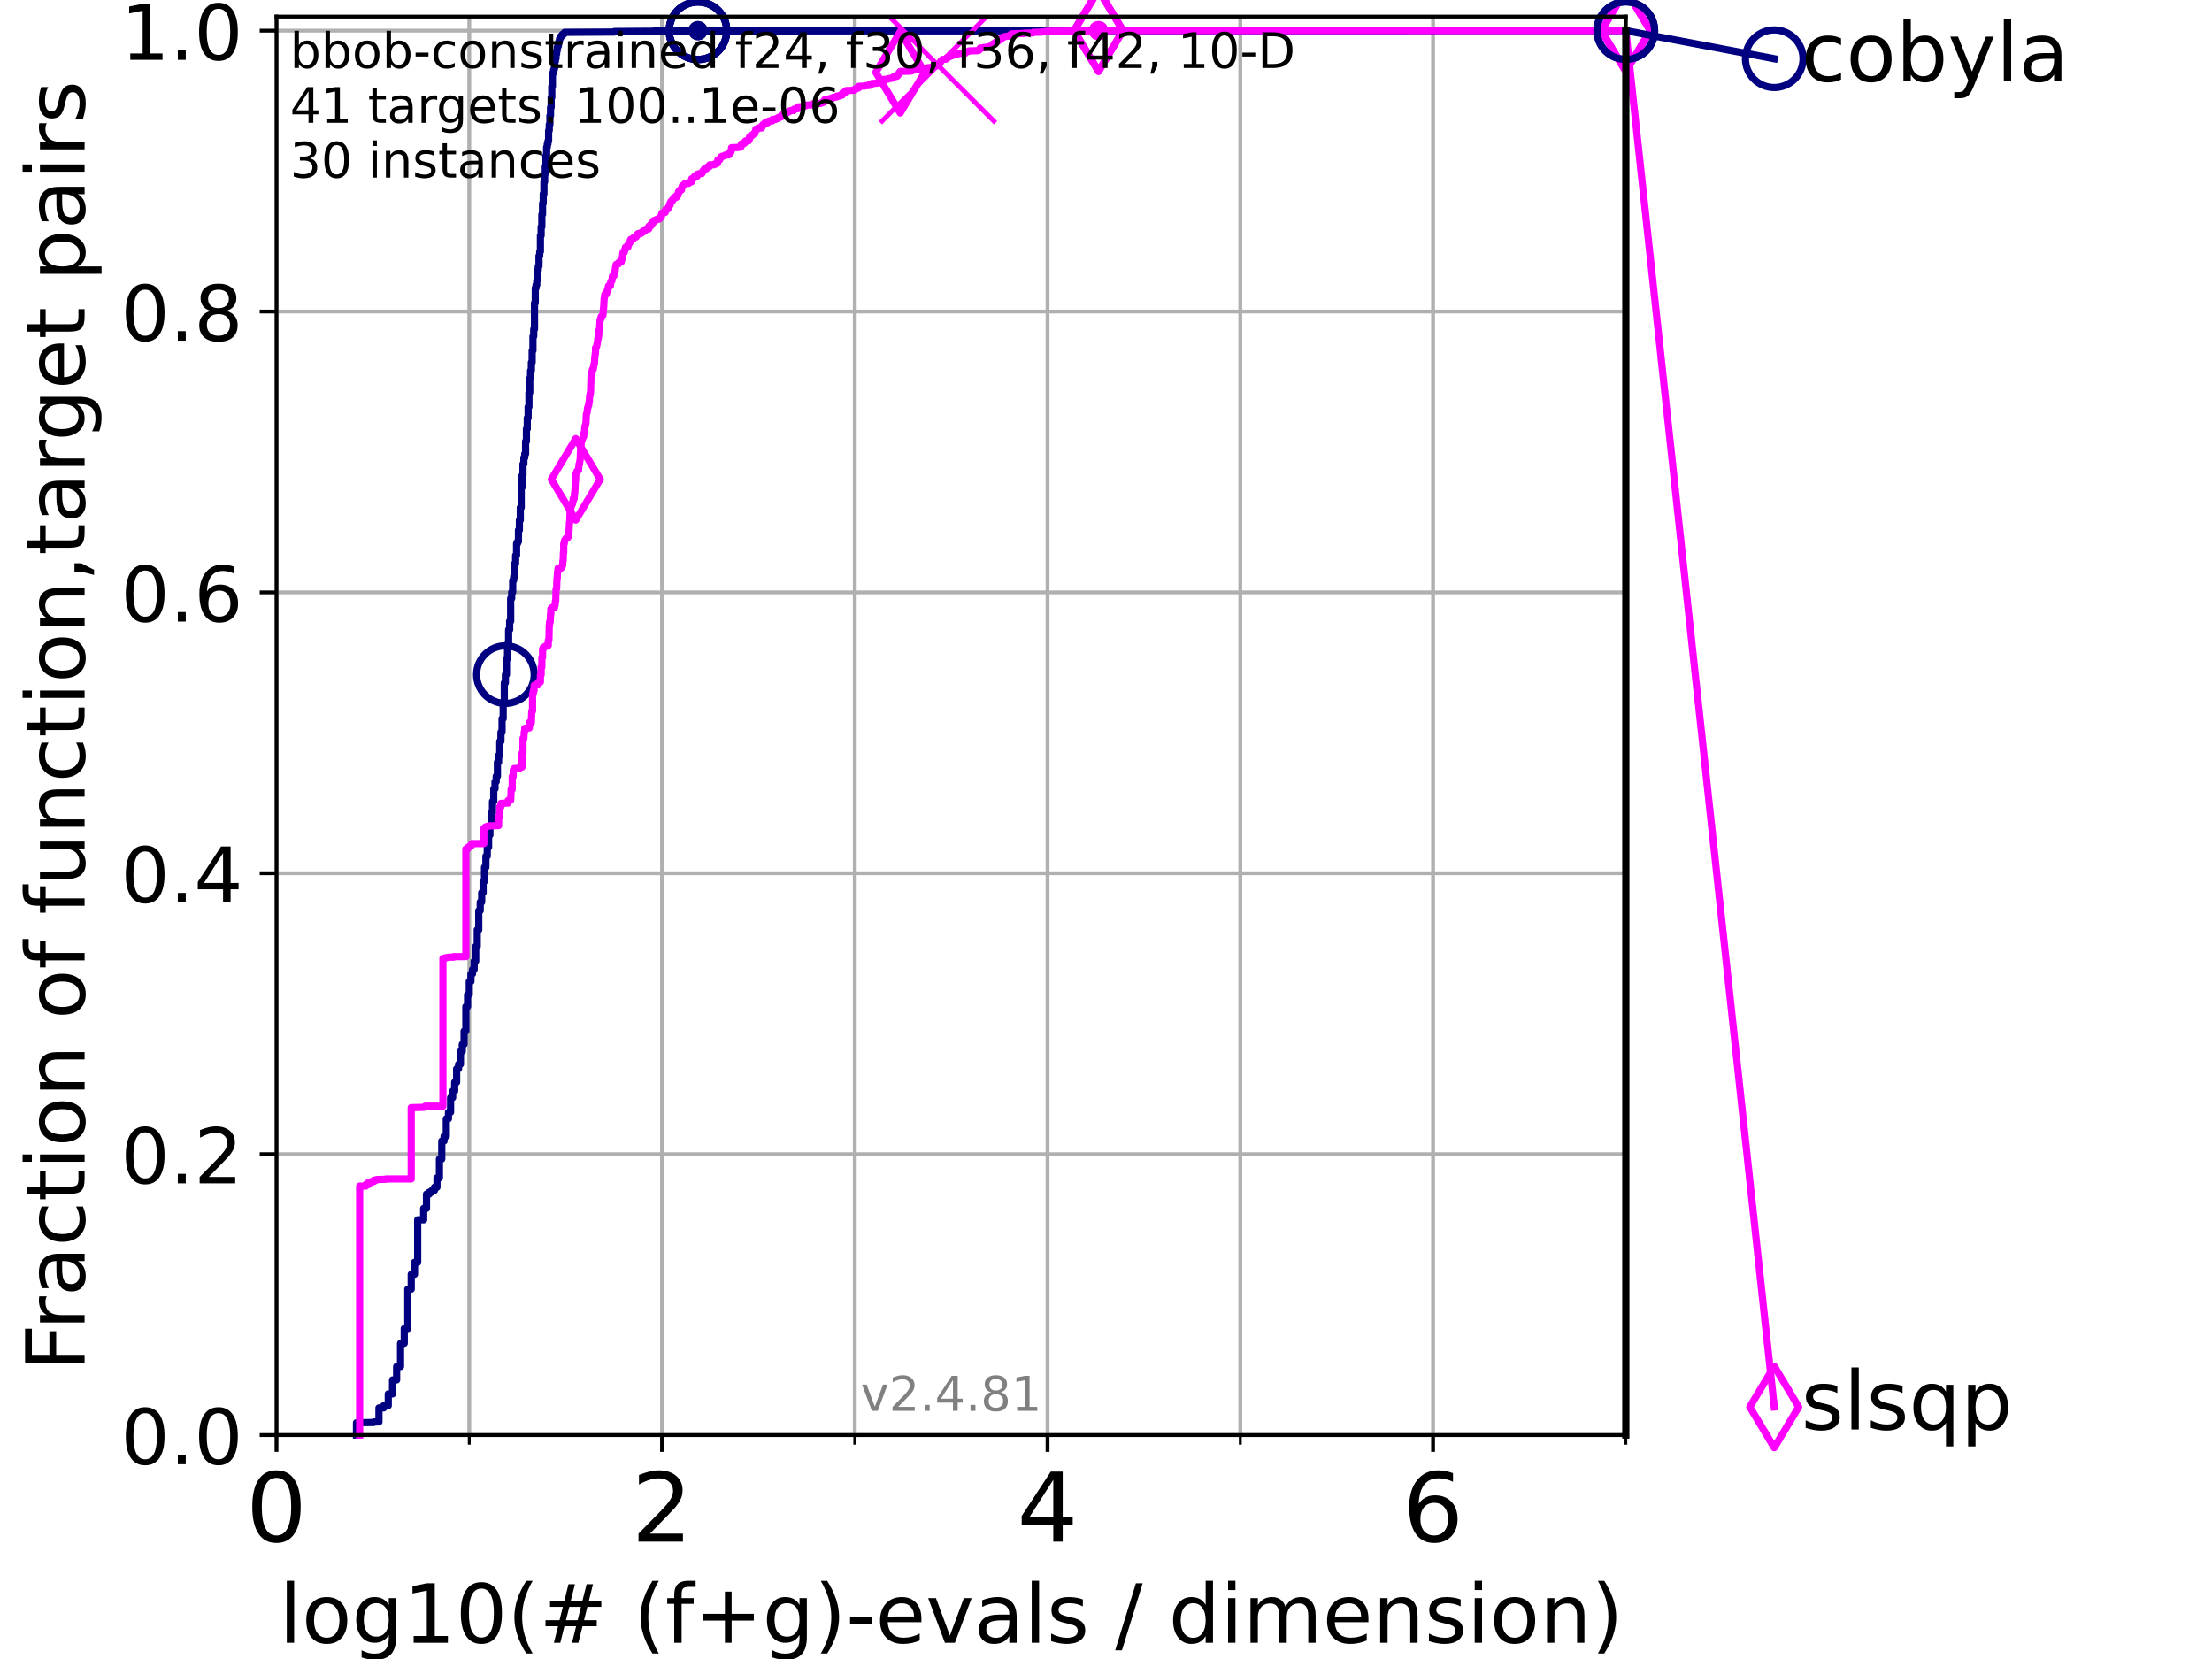 <?xml version="1.0" encoding="utf-8" standalone="no"?>
<!DOCTYPE svg PUBLIC "-//W3C//DTD SVG 1.1//EN"
  "http://www.w3.org/Graphics/SVG/1.1/DTD/svg11.dtd">
<!-- Created with matplotlib (https://matplotlib.org/) -->
<svg height="345.6pt" version="1.1" viewBox="0 0 460.8 345.6" width="460.8pt" xmlns="http://www.w3.org/2000/svg" xmlns:xlink="http://www.w3.org/1999/xlink">
 <defs>
  <style type="text/css">*{stroke-linecap:butt;stroke-linejoin:round;}</style>
 </defs>
 <g id="figure_1">
  <g id="patch_1">
   <path d="M 0 345.6 
L 460.8 345.6 
L 460.8 0 
L 0 0 
z
" style="fill:#ffffff;"/>
  </g>
  <g id="axes_1">
   <g id="patch_2">
    <path d="M 57.6 298.944 
L 338.688 298.944 
L 338.688 3.456 
L 57.6 3.456 
z
" style="fill:#ffffff;"/>
   </g>
   <g id="matplotlib.axis_1">
    <g id="xtick_1">
     <g id="line2d_1">
      <path clip-path="url(#p338d4050d7)" d="M 57.6 298.944 
L 57.6 3.456 
" style="fill:none;stroke:#b0b0b0;stroke-linecap:square;stroke-width:0.8;"/>
     </g>
     <g id="line2d_2">
      <defs>
       <path d="M 0 0 
L 0 3.5 
" id="me7b24c6b74" style="stroke:#000000;stroke-width:0.8;"/>
      </defs>
      <g>
       <use style="stroke:#000000;stroke-width:0.8;" x="57.6" xlink:href="#me7b24c6b74" y="298.944"/>
      </g>
     </g>
     <g id="text_1">
      <!-- 0 -->
      <g transform="translate(51.237 321.141)scale(0.2 -0.2)">
       <defs>
        <path d="M 31.781 66.406 
Q 24.172 66.406 20.328 58.906 
Q 16.5 51.422 16.5 36.375 
Q 16.5 21.391 20.328 13.891 
Q 24.172 6.391 31.781 6.391 
Q 39.453 6.391 43.281 13.891 
Q 47.125 21.391 47.125 36.375 
Q 47.125 51.422 43.281 58.906 
Q 39.453 66.406 31.781 66.406 
z
M 31.781 74.219 
Q 44.047 74.219 50.516 64.516 
Q 56.984 54.828 56.984 36.375 
Q 56.984 17.969 50.516 8.266 
Q 44.047 -1.422 31.781 -1.422 
Q 19.531 -1.422 13.062 8.266 
Q 6.594 17.969 6.594 36.375 
Q 6.594 54.828 13.062 64.516 
Q 19.531 74.219 31.781 74.219 
z
" id="DejaVuSans-48"/>
       </defs>
       <use xlink:href="#DejaVuSans-48"/>
      </g>
     </g>
    </g>
    <g id="xtick_2">
     <g id="line2d_3">
      <path clip-path="url(#p338d4050d7)" d="M 137.911 298.944 
L 137.911 3.456 
" style="fill:none;stroke:#b0b0b0;stroke-linecap:square;stroke-width:0.8;"/>
     </g>
     <g id="line2d_4">
      <g>
       <use style="stroke:#000000;stroke-width:0.8;" x="137.911" xlink:href="#me7b24c6b74" y="298.944"/>
      </g>
     </g>
     <g id="text_2">
      <!-- 2 -->
      <g transform="translate(131.548 321.141)scale(0.2 -0.2)">
       <defs>
        <path d="M 19.188 8.297 
L 53.609 8.297 
L 53.609 0 
L 7.328 0 
L 7.328 8.297 
Q 12.938 14.109 22.625 23.891 
Q 32.328 33.688 34.812 36.531 
Q 39.547 41.844 41.422 45.531 
Q 43.312 49.219 43.312 52.781 
Q 43.312 58.594 39.234 62.25 
Q 35.156 65.922 28.609 65.922 
Q 23.969 65.922 18.812 64.312 
Q 13.672 62.703 7.812 59.422 
L 7.812 69.391 
Q 13.766 71.781 18.938 73 
Q 24.125 74.219 28.422 74.219 
Q 39.75 74.219 46.484 68.547 
Q 53.219 62.891 53.219 53.422 
Q 53.219 48.922 51.531 44.891 
Q 49.859 40.875 45.406 35.406 
Q 44.188 33.984 37.641 27.219 
Q 31.109 20.453 19.188 8.297 
z
" id="DejaVuSans-50"/>
       </defs>
       <use xlink:href="#DejaVuSans-50"/>
      </g>
     </g>
    </g>
    <g id="xtick_3">
     <g id="line2d_5">
      <path clip-path="url(#p338d4050d7)" d="M 218.222 298.944 
L 218.222 3.456 
" style="fill:none;stroke:#b0b0b0;stroke-linecap:square;stroke-width:0.8;"/>
     </g>
     <g id="line2d_6">
      <g>
       <use style="stroke:#000000;stroke-width:0.8;" x="218.222" xlink:href="#me7b24c6b74" y="298.944"/>
      </g>
     </g>
     <g id="text_3">
      <!-- 4 -->
      <g transform="translate(211.859 321.141)scale(0.2 -0.2)">
       <defs>
        <path d="M 37.797 64.312 
L 12.891 25.391 
L 37.797 25.391 
z
M 35.203 72.906 
L 47.609 72.906 
L 47.609 25.391 
L 58.016 25.391 
L 58.016 17.188 
L 47.609 17.188 
L 47.609 0 
L 37.797 0 
L 37.797 17.188 
L 4.891 17.188 
L 4.891 26.703 
z
" id="DejaVuSans-52"/>
       </defs>
       <use xlink:href="#DejaVuSans-52"/>
      </g>
     </g>
    </g>
    <g id="xtick_4">
     <g id="line2d_7">
      <path clip-path="url(#p338d4050d7)" d="M 298.533 298.944 
L 298.533 3.456 
" style="fill:none;stroke:#b0b0b0;stroke-linecap:square;stroke-width:0.8;"/>
     </g>
     <g id="line2d_8">
      <g>
       <use style="stroke:#000000;stroke-width:0.8;" x="298.533" xlink:href="#me7b24c6b74" y="298.944"/>
      </g>
     </g>
     <g id="text_4">
      <!-- 6 -->
      <g transform="translate(292.17 321.141)scale(0.2 -0.2)">
       <defs>
        <path d="M 33.016 40.375 
Q 26.375 40.375 22.484 35.828 
Q 18.609 31.297 18.609 23.391 
Q 18.609 15.531 22.484 10.953 
Q 26.375 6.391 33.016 6.391 
Q 39.656 6.391 43.531 10.953 
Q 47.406 15.531 47.406 23.391 
Q 47.406 31.297 43.531 35.828 
Q 39.656 40.375 33.016 40.375 
z
M 52.594 71.297 
L 52.594 62.312 
Q 48.875 64.062 45.094 64.984 
Q 41.312 65.922 37.594 65.922 
Q 27.828 65.922 22.672 59.328 
Q 17.531 52.734 16.797 39.406 
Q 19.672 43.656 24.016 45.922 
Q 28.375 48.188 33.594 48.188 
Q 44.578 48.188 50.953 41.516 
Q 57.328 34.859 57.328 23.391 
Q 57.328 12.156 50.688 5.359 
Q 44.047 -1.422 33.016 -1.422 
Q 20.359 -1.422 13.672 8.266 
Q 6.984 17.969 6.984 36.375 
Q 6.984 53.656 15.188 63.938 
Q 23.391 74.219 37.203 74.219 
Q 40.922 74.219 44.703 73.484 
Q 48.484 72.75 52.594 71.297 
z
" id="DejaVuSans-54"/>
       </defs>
       <use xlink:href="#DejaVuSans-54"/>
      </g>
     </g>
    </g>
    <g id="xtick_5">
     <g id="line2d_9">
      <path clip-path="url(#p338d4050d7)" d="M 97.755 298.944 
L 97.755 3.456 
" style="fill:none;stroke:#b0b0b0;stroke-linecap:square;stroke-width:0.8;"/>
     </g>
     <g id="line2d_10">
      <defs>
       <path d="M 0 0 
L 0 2 
" id="mc5fa3ea231" style="stroke:#000000;stroke-width:0.6;"/>
      </defs>
      <g>
       <use style="stroke:#000000;stroke-width:0.6;" x="97.755" xlink:href="#mc5fa3ea231" y="298.944"/>
      </g>
     </g>
    </g>
    <g id="xtick_6">
     <g id="line2d_11">
      <path clip-path="url(#p338d4050d7)" d="M 178.066 298.944 
L 178.066 3.456 
" style="fill:none;stroke:#b0b0b0;stroke-linecap:square;stroke-width:0.8;"/>
     </g>
     <g id="line2d_12">
      <g>
       <use style="stroke:#000000;stroke-width:0.6;" x="178.066" xlink:href="#mc5fa3ea231" y="298.944"/>
      </g>
     </g>
    </g>
    <g id="xtick_7">
     <g id="line2d_13">
      <path clip-path="url(#p338d4050d7)" d="M 258.377 298.944 
L 258.377 3.456 
" style="fill:none;stroke:#b0b0b0;stroke-linecap:square;stroke-width:0.8;"/>
     </g>
     <g id="line2d_14">
      <g>
       <use style="stroke:#000000;stroke-width:0.6;" x="258.377" xlink:href="#mc5fa3ea231" y="298.944"/>
      </g>
     </g>
    </g>
    <g id="xtick_8">
     <g id="line2d_15">
      <path clip-path="url(#p338d4050d7)" d="M 338.688 298.944 
L 338.688 3.456 
" style="fill:none;stroke:#b0b0b0;stroke-linecap:square;stroke-width:0.8;"/>
     </g>
     <g id="line2d_16">
      <g>
       <use style="stroke:#000000;stroke-width:0.6;" x="338.688" xlink:href="#mc5fa3ea231" y="298.944"/>
      </g>
     </g>
    </g>
    <g id="text_5">
     <!-- log10(# (f+g)-evals / dimension) -->
     <g transform="translate(58.145 342.218)scale(0.17 -0.17)">
      <defs>
       <path d="M 9.422 75.984 
L 18.406 75.984 
L 18.406 0 
L 9.422 0 
z
" id="DejaVuSans-108"/>
       <path d="M 30.609 48.391 
Q 23.391 48.391 19.188 42.75 
Q 14.984 37.109 14.984 27.297 
Q 14.984 17.484 19.156 11.844 
Q 23.344 6.203 30.609 6.203 
Q 37.797 6.203 41.984 11.859 
Q 46.188 17.531 46.188 27.297 
Q 46.188 37.016 41.984 42.703 
Q 37.797 48.391 30.609 48.391 
z
M 30.609 56 
Q 42.328 56 49.016 48.375 
Q 55.719 40.766 55.719 27.297 
Q 55.719 13.875 49.016 6.219 
Q 42.328 -1.422 30.609 -1.422 
Q 18.844 -1.422 12.172 6.219 
Q 5.516 13.875 5.516 27.297 
Q 5.516 40.766 12.172 48.375 
Q 18.844 56 30.609 56 
z
" id="DejaVuSans-111"/>
       <path d="M 45.406 27.984 
Q 45.406 37.75 41.375 43.109 
Q 37.359 48.484 30.078 48.484 
Q 22.859 48.484 18.828 43.109 
Q 14.797 37.75 14.797 27.984 
Q 14.797 18.266 18.828 12.891 
Q 22.859 7.516 30.078 7.516 
Q 37.359 7.516 41.375 12.891 
Q 45.406 18.266 45.406 27.984 
z
M 54.391 6.781 
Q 54.391 -7.172 48.188 -13.984 
Q 42 -20.797 29.203 -20.797 
Q 24.469 -20.797 20.266 -20.094 
Q 16.062 -19.391 12.109 -17.922 
L 12.109 -9.188 
Q 16.062 -11.328 19.922 -12.344 
Q 23.781 -13.375 27.781 -13.375 
Q 36.625 -13.375 41.016 -8.766 
Q 45.406 -4.156 45.406 5.172 
L 45.406 9.625 
Q 42.625 4.781 38.281 2.391 
Q 33.938 0 27.875 0 
Q 17.828 0 11.672 7.656 
Q 5.516 15.328 5.516 27.984 
Q 5.516 40.672 11.672 48.328 
Q 17.828 56 27.875 56 
Q 33.938 56 38.281 53.609 
Q 42.625 51.219 45.406 46.391 
L 45.406 54.688 
L 54.391 54.688 
z
" id="DejaVuSans-103"/>
       <path d="M 12.406 8.297 
L 28.516 8.297 
L 28.516 63.922 
L 10.984 60.406 
L 10.984 69.391 
L 28.422 72.906 
L 38.281 72.906 
L 38.281 8.297 
L 54.391 8.297 
L 54.391 0 
L 12.406 0 
z
" id="DejaVuSans-49"/>
       <path d="M 31 75.875 
Q 24.469 64.656 21.281 53.656 
Q 18.109 42.672 18.109 31.391 
Q 18.109 20.125 21.312 9.062 
Q 24.516 -2 31 -13.188 
L 23.188 -13.188 
Q 15.875 -1.703 12.234 9.375 
Q 8.594 20.453 8.594 31.391 
Q 8.594 42.281 12.203 53.312 
Q 15.828 64.359 23.188 75.875 
z
" id="DejaVuSans-40"/>
       <path d="M 51.125 44 
L 36.922 44 
L 32.812 27.688 
L 47.125 27.688 
z
M 43.797 71.781 
L 38.719 51.516 
L 52.984 51.516 
L 58.109 71.781 
L 65.922 71.781 
L 60.891 51.516 
L 76.125 51.516 
L 76.125 44 
L 58.984 44 
L 54.984 27.688 
L 70.516 27.688 
L 70.516 20.219 
L 53.078 20.219 
L 48 0 
L 40.188 0 
L 45.219 20.219 
L 30.906 20.219 
L 25.875 0 
L 18.016 0 
L 23.094 20.219 
L 7.719 20.219 
L 7.719 27.688 
L 24.906 27.688 
L 29 44 
L 13.281 44 
L 13.281 51.516 
L 30.906 51.516 
L 35.891 71.781 
z
" id="DejaVuSans-35"/>
       <path id="DejaVuSans-32"/>
       <path d="M 37.109 75.984 
L 37.109 68.5 
L 28.516 68.5 
Q 23.688 68.5 21.797 66.547 
Q 19.922 64.594 19.922 59.516 
L 19.922 54.688 
L 34.719 54.688 
L 34.719 47.703 
L 19.922 47.703 
L 19.922 0 
L 10.891 0 
L 10.891 47.703 
L 2.297 47.703 
L 2.297 54.688 
L 10.891 54.688 
L 10.891 58.5 
Q 10.891 67.625 15.141 71.797 
Q 19.391 75.984 28.609 75.984 
z
" id="DejaVuSans-102"/>
       <path d="M 46 62.703 
L 46 35.5 
L 73.188 35.5 
L 73.188 27.203 
L 46 27.203 
L 46 0 
L 37.797 0 
L 37.797 27.203 
L 10.594 27.203 
L 10.594 35.5 
L 37.797 35.5 
L 37.797 62.703 
z
" id="DejaVuSans-43"/>
       <path d="M 8.016 75.875 
L 15.828 75.875 
Q 23.141 64.359 26.781 53.312 
Q 30.422 42.281 30.422 31.391 
Q 30.422 20.453 26.781 9.375 
Q 23.141 -1.703 15.828 -13.188 
L 8.016 -13.188 
Q 14.5 -2 17.703 9.062 
Q 20.906 20.125 20.906 31.391 
Q 20.906 42.672 17.703 53.656 
Q 14.5 64.656 8.016 75.875 
z
" id="DejaVuSans-41"/>
       <path d="M 4.891 31.391 
L 31.203 31.391 
L 31.203 23.391 
L 4.891 23.391 
z
" id="DejaVuSans-45"/>
       <path d="M 56.203 29.594 
L 56.203 25.203 
L 14.891 25.203 
Q 15.484 15.922 20.484 11.062 
Q 25.484 6.203 34.422 6.203 
Q 39.594 6.203 44.453 7.469 
Q 49.312 8.734 54.109 11.281 
L 54.109 2.781 
Q 49.266 0.734 44.188 -0.344 
Q 39.109 -1.422 33.891 -1.422 
Q 20.797 -1.422 13.156 6.188 
Q 5.516 13.812 5.516 26.812 
Q 5.516 40.234 12.766 48.109 
Q 20.016 56 32.328 56 
Q 43.359 56 49.781 48.891 
Q 56.203 41.797 56.203 29.594 
z
M 47.219 32.234 
Q 47.125 39.594 43.094 43.984 
Q 39.062 48.391 32.422 48.391 
Q 24.906 48.391 20.391 44.141 
Q 15.875 39.891 15.188 32.172 
z
" id="DejaVuSans-101"/>
       <path d="M 2.984 54.688 
L 12.5 54.688 
L 29.594 8.797 
L 46.688 54.688 
L 56.203 54.688 
L 35.688 0 
L 23.484 0 
z
" id="DejaVuSans-118"/>
       <path d="M 34.281 27.484 
Q 23.391 27.484 19.188 25 
Q 14.984 22.516 14.984 16.5 
Q 14.984 11.719 18.141 8.906 
Q 21.297 6.109 26.703 6.109 
Q 34.188 6.109 38.703 11.406 
Q 43.219 16.703 43.219 25.484 
L 43.219 27.484 
z
M 52.203 31.203 
L 52.203 0 
L 43.219 0 
L 43.219 8.297 
Q 40.141 3.328 35.547 0.953 
Q 30.953 -1.422 24.312 -1.422 
Q 15.922 -1.422 10.953 3.297 
Q 6 8.016 6 15.922 
Q 6 25.141 12.172 29.828 
Q 18.359 34.516 30.609 34.516 
L 43.219 34.516 
L 43.219 35.406 
Q 43.219 41.609 39.141 45 
Q 35.062 48.391 27.688 48.391 
Q 23 48.391 18.547 47.266 
Q 14.109 46.141 10.016 43.891 
L 10.016 52.203 
Q 14.938 54.109 19.578 55.047 
Q 24.219 56 28.609 56 
Q 40.484 56 46.344 49.844 
Q 52.203 43.703 52.203 31.203 
z
" id="DejaVuSans-97"/>
       <path d="M 44.281 53.078 
L 44.281 44.578 
Q 40.484 46.531 36.375 47.5 
Q 32.281 48.484 27.875 48.484 
Q 21.188 48.484 17.844 46.438 
Q 14.5 44.391 14.5 40.281 
Q 14.5 37.156 16.891 35.375 
Q 19.281 33.594 26.516 31.984 
L 29.594 31.297 
Q 39.156 29.25 43.188 25.516 
Q 47.219 21.781 47.219 15.094 
Q 47.219 7.469 41.188 3.016 
Q 35.156 -1.422 24.609 -1.422 
Q 20.219 -1.422 15.453 -0.562 
Q 10.688 0.297 5.422 2 
L 5.422 11.281 
Q 10.406 8.688 15.234 7.391 
Q 20.062 6.109 24.812 6.109 
Q 31.156 6.109 34.562 8.281 
Q 37.984 10.453 37.984 14.406 
Q 37.984 18.062 35.516 20.016 
Q 33.062 21.969 24.703 23.781 
L 21.578 24.516 
Q 13.234 26.266 9.516 29.906 
Q 5.812 33.547 5.812 39.891 
Q 5.812 47.609 11.281 51.797 
Q 16.75 56 26.812 56 
Q 31.781 56 36.172 55.266 
Q 40.578 54.547 44.281 53.078 
z
" id="DejaVuSans-115"/>
       <path d="M 25.391 72.906 
L 33.688 72.906 
L 8.297 -9.281 
L 0 -9.281 
z
" id="DejaVuSans-47"/>
       <path d="M 45.406 46.391 
L 45.406 75.984 
L 54.391 75.984 
L 54.391 0 
L 45.406 0 
L 45.406 8.203 
Q 42.578 3.328 38.25 0.953 
Q 33.938 -1.422 27.875 -1.422 
Q 17.969 -1.422 11.734 6.484 
Q 5.516 14.406 5.516 27.297 
Q 5.516 40.188 11.734 48.094 
Q 17.969 56 27.875 56 
Q 33.938 56 38.25 53.625 
Q 42.578 51.266 45.406 46.391 
z
M 14.797 27.297 
Q 14.797 17.391 18.875 11.75 
Q 22.953 6.109 30.078 6.109 
Q 37.203 6.109 41.297 11.75 
Q 45.406 17.391 45.406 27.297 
Q 45.406 37.203 41.297 42.844 
Q 37.203 48.484 30.078 48.484 
Q 22.953 48.484 18.875 42.844 
Q 14.797 37.203 14.797 27.297 
z
" id="DejaVuSans-100"/>
       <path d="M 9.422 54.688 
L 18.406 54.688 
L 18.406 0 
L 9.422 0 
z
M 9.422 75.984 
L 18.406 75.984 
L 18.406 64.594 
L 9.422 64.594 
z
" id="DejaVuSans-105"/>
       <path d="M 52 44.188 
Q 55.375 50.25 60.062 53.125 
Q 64.75 56 71.094 56 
Q 79.641 56 84.281 50.016 
Q 88.922 44.047 88.922 33.016 
L 88.922 0 
L 79.891 0 
L 79.891 32.719 
Q 79.891 40.578 77.094 44.375 
Q 74.312 48.188 68.609 48.188 
Q 61.625 48.188 57.562 43.547 
Q 53.516 38.922 53.516 30.906 
L 53.516 0 
L 44.484 0 
L 44.484 32.719 
Q 44.484 40.625 41.703 44.406 
Q 38.922 48.188 33.109 48.188 
Q 26.219 48.188 22.156 43.531 
Q 18.109 38.875 18.109 30.906 
L 18.109 0 
L 9.078 0 
L 9.078 54.688 
L 18.109 54.688 
L 18.109 46.188 
Q 21.188 51.219 25.484 53.609 
Q 29.781 56 35.688 56 
Q 41.656 56 45.828 52.969 
Q 50 49.953 52 44.188 
z
" id="DejaVuSans-109"/>
       <path d="M 54.891 33.016 
L 54.891 0 
L 45.906 0 
L 45.906 32.719 
Q 45.906 40.484 42.875 44.328 
Q 39.844 48.188 33.797 48.188 
Q 26.516 48.188 22.312 43.547 
Q 18.109 38.922 18.109 30.906 
L 18.109 0 
L 9.078 0 
L 9.078 54.688 
L 18.109 54.688 
L 18.109 46.188 
Q 21.344 51.125 25.703 53.562 
Q 30.078 56 35.797 56 
Q 45.219 56 50.047 50.172 
Q 54.891 44.344 54.891 33.016 
z
" id="DejaVuSans-110"/>
      </defs>
      <use xlink:href="#DejaVuSans-108"/>
      <use x="27.783" xlink:href="#DejaVuSans-111"/>
      <use x="88.965" xlink:href="#DejaVuSans-103"/>
      <use x="152.441" xlink:href="#DejaVuSans-49"/>
      <use x="216.064" xlink:href="#DejaVuSans-48"/>
      <use x="279.688" xlink:href="#DejaVuSans-40"/>
      <use x="318.701" xlink:href="#DejaVuSans-35"/>
      <use x="402.49" xlink:href="#DejaVuSans-32"/>
      <use x="434.277" xlink:href="#DejaVuSans-40"/>
      <use x="473.291" xlink:href="#DejaVuSans-102"/>
      <use x="508.496" xlink:href="#DejaVuSans-43"/>
      <use x="592.285" xlink:href="#DejaVuSans-103"/>
      <use x="655.762" xlink:href="#DejaVuSans-41"/>
      <use x="694.775" xlink:href="#DejaVuSans-45"/>
      <use x="730.859" xlink:href="#DejaVuSans-101"/>
      <use x="792.383" xlink:href="#DejaVuSans-118"/>
      <use x="851.562" xlink:href="#DejaVuSans-97"/>
      <use x="912.842" xlink:href="#DejaVuSans-108"/>
      <use x="940.625" xlink:href="#DejaVuSans-115"/>
      <use x="992.725" xlink:href="#DejaVuSans-32"/>
      <use x="1024.512" xlink:href="#DejaVuSans-47"/>
      <use x="1058.203" xlink:href="#DejaVuSans-32"/>
      <use x="1089.99" xlink:href="#DejaVuSans-100"/>
      <use x="1153.467" xlink:href="#DejaVuSans-105"/>
      <use x="1181.25" xlink:href="#DejaVuSans-109"/>
      <use x="1278.662" xlink:href="#DejaVuSans-101"/>
      <use x="1340.186" xlink:href="#DejaVuSans-110"/>
      <use x="1403.564" xlink:href="#DejaVuSans-115"/>
      <use x="1455.664" xlink:href="#DejaVuSans-105"/>
      <use x="1483.447" xlink:href="#DejaVuSans-111"/>
      <use x="1544.629" xlink:href="#DejaVuSans-110"/>
      <use x="1608.008" xlink:href="#DejaVuSans-41"/>
     </g>
    </g>
   </g>
   <g id="matplotlib.axis_2">
    <g id="ytick_1">
     <g id="line2d_17">
      <path clip-path="url(#p338d4050d7)" d="M 57.6 298.944 
L 338.688 298.944 
" style="fill:none;stroke:#b0b0b0;stroke-linecap:square;stroke-width:0.8;"/>
     </g>
     <g id="line2d_18">
      <defs>
       <path d="M 0 0 
L -3.5 0 
" id="m7167a021d8" style="stroke:#000000;stroke-width:0.8;"/>
      </defs>
      <g>
       <use style="stroke:#000000;stroke-width:0.8;" x="57.6" xlink:href="#m7167a021d8" y="298.944"/>
      </g>
     </g>
     <g id="text_6">
      <!-- 0.0 -->
      <g transform="translate(25.155 305.023)scale(0.16 -0.16)">
       <defs>
        <path d="M 10.688 12.406 
L 21 12.406 
L 21 0 
L 10.688 0 
z
" id="DejaVuSans-46"/>
       </defs>
       <use xlink:href="#DejaVuSans-48"/>
       <use x="63.623" xlink:href="#DejaVuSans-46"/>
       <use x="95.41" xlink:href="#DejaVuSans-48"/>
      </g>
     </g>
    </g>
    <g id="ytick_2">
     <g id="line2d_19">
      <path clip-path="url(#p338d4050d7)" d="M 57.6 240.432 
L 338.688 240.432 
" style="fill:none;stroke:#b0b0b0;stroke-linecap:square;stroke-width:0.8;"/>
     </g>
     <g id="line2d_20">
      <g>
       <use style="stroke:#000000;stroke-width:0.8;" x="57.6" xlink:href="#m7167a021d8" y="240.432"/>
      </g>
     </g>
     <g id="text_7">
      <!-- 0.2 -->
      <g transform="translate(25.155 246.51)scale(0.16 -0.16)">
       <use xlink:href="#DejaVuSans-48"/>
       <use x="63.623" xlink:href="#DejaVuSans-46"/>
       <use x="95.41" xlink:href="#DejaVuSans-50"/>
      </g>
     </g>
    </g>
    <g id="ytick_3">
     <g id="line2d_21">
      <path clip-path="url(#p338d4050d7)" d="M 57.6 181.919 
L 338.688 181.919 
" style="fill:none;stroke:#b0b0b0;stroke-linecap:square;stroke-width:0.8;"/>
     </g>
     <g id="line2d_22">
      <g>
       <use style="stroke:#000000;stroke-width:0.8;" x="57.6" xlink:href="#m7167a021d8" y="181.919"/>
      </g>
     </g>
     <g id="text_8">
      <!-- 0.4 -->
      <g transform="translate(25.155 187.998)scale(0.16 -0.16)">
       <use xlink:href="#DejaVuSans-48"/>
       <use x="63.623" xlink:href="#DejaVuSans-46"/>
       <use x="95.41" xlink:href="#DejaVuSans-52"/>
      </g>
     </g>
    </g>
    <g id="ytick_4">
     <g id="line2d_23">
      <path clip-path="url(#p338d4050d7)" d="M 57.6 123.407 
L 338.688 123.407 
" style="fill:none;stroke:#b0b0b0;stroke-linecap:square;stroke-width:0.8;"/>
     </g>
     <g id="line2d_24">
      <g>
       <use style="stroke:#000000;stroke-width:0.8;" x="57.6" xlink:href="#m7167a021d8" y="123.407"/>
      </g>
     </g>
     <g id="text_9">
      <!-- 0.6 -->
      <g transform="translate(25.155 129.485)scale(0.16 -0.16)">
       <use xlink:href="#DejaVuSans-48"/>
       <use x="63.623" xlink:href="#DejaVuSans-46"/>
       <use x="95.41" xlink:href="#DejaVuSans-54"/>
      </g>
     </g>
    </g>
    <g id="ytick_5">
     <g id="line2d_25">
      <path clip-path="url(#p338d4050d7)" d="M 57.6 64.894 
L 338.688 64.894 
" style="fill:none;stroke:#b0b0b0;stroke-linecap:square;stroke-width:0.8;"/>
     </g>
     <g id="line2d_26">
      <g>
       <use style="stroke:#000000;stroke-width:0.8;" x="57.6" xlink:href="#m7167a021d8" y="64.894"/>
      </g>
     </g>
     <g id="text_10">
      <!-- 0.8 -->
      <g transform="translate(25.155 70.973)scale(0.16 -0.16)">
       <defs>
        <path d="M 31.781 34.625 
Q 24.75 34.625 20.719 30.859 
Q 16.703 27.094 16.703 20.516 
Q 16.703 13.922 20.719 10.156 
Q 24.75 6.391 31.781 6.391 
Q 38.812 6.391 42.859 10.172 
Q 46.922 13.969 46.922 20.516 
Q 46.922 27.094 42.891 30.859 
Q 38.875 34.625 31.781 34.625 
z
M 21.922 38.812 
Q 15.578 40.375 12.031 44.719 
Q 8.5 49.078 8.5 55.328 
Q 8.5 64.062 14.719 69.141 
Q 20.953 74.219 31.781 74.219 
Q 42.672 74.219 48.875 69.141 
Q 55.078 64.062 55.078 55.328 
Q 55.078 49.078 51.531 44.719 
Q 48 40.375 41.703 38.812 
Q 48.828 37.156 52.797 32.312 
Q 56.781 27.484 56.781 20.516 
Q 56.781 9.906 50.312 4.234 
Q 43.844 -1.422 31.781 -1.422 
Q 19.734 -1.422 13.25 4.234 
Q 6.781 9.906 6.781 20.516 
Q 6.781 27.484 10.781 32.312 
Q 14.797 37.156 21.922 38.812 
z
M 18.312 54.391 
Q 18.312 48.734 21.844 45.562 
Q 25.391 42.391 31.781 42.391 
Q 38.141 42.391 41.719 45.562 
Q 45.312 48.734 45.312 54.391 
Q 45.312 60.062 41.719 63.234 
Q 38.141 66.406 31.781 66.406 
Q 25.391 66.406 21.844 63.234 
Q 18.312 60.062 18.312 54.391 
z
" id="DejaVuSans-56"/>
       </defs>
       <use xlink:href="#DejaVuSans-48"/>
       <use x="63.623" xlink:href="#DejaVuSans-46"/>
       <use x="95.41" xlink:href="#DejaVuSans-56"/>
      </g>
     </g>
    </g>
    <g id="ytick_6">
     <g id="line2d_27">
      <path clip-path="url(#p338d4050d7)" d="M 57.6 6.382 
L 338.688 6.382 
" style="fill:none;stroke:#b0b0b0;stroke-linecap:square;stroke-width:0.8;"/>
     </g>
     <g id="line2d_28">
      <g>
       <use style="stroke:#000000;stroke-width:0.8;" x="57.6" xlink:href="#m7167a021d8" y="6.382"/>
      </g>
     </g>
     <g id="text_11">
      <!-- 1.0 -->
      <g transform="translate(25.155 12.46)scale(0.16 -0.16)">
       <use xlink:href="#DejaVuSans-49"/>
       <use x="63.623" xlink:href="#DejaVuSans-46"/>
       <use x="95.41" xlink:href="#DejaVuSans-48"/>
      </g>
     </g>
    </g>
    <g id="text_12">
     <!-- Fraction of function,target pairs -->
     <g transform="translate(17.62 285.585)rotate(-90)scale(0.17 -0.17)">
      <defs>
       <path d="M 9.812 72.906 
L 51.703 72.906 
L 51.703 64.594 
L 19.672 64.594 
L 19.672 43.109 
L 48.578 43.109 
L 48.578 34.812 
L 19.672 34.812 
L 19.672 0 
L 9.812 0 
z
" id="DejaVuSans-70"/>
       <path d="M 41.109 46.297 
Q 39.594 47.172 37.812 47.578 
Q 36.031 48 33.891 48 
Q 26.266 48 22.188 43.047 
Q 18.109 38.094 18.109 28.812 
L 18.109 0 
L 9.078 0 
L 9.078 54.688 
L 18.109 54.688 
L 18.109 46.188 
Q 20.953 51.172 25.484 53.578 
Q 30.031 56 36.531 56 
Q 37.453 56 38.578 55.875 
Q 39.703 55.766 41.062 55.516 
z
" id="DejaVuSans-114"/>
       <path d="M 48.781 52.594 
L 48.781 44.188 
Q 44.969 46.297 41.141 47.344 
Q 37.312 48.391 33.406 48.391 
Q 24.656 48.391 19.812 42.844 
Q 14.984 37.312 14.984 27.297 
Q 14.984 17.281 19.812 11.734 
Q 24.656 6.203 33.406 6.203 
Q 37.312 6.203 41.141 7.25 
Q 44.969 8.297 48.781 10.406 
L 48.781 2.094 
Q 45.016 0.344 40.984 -0.531 
Q 36.969 -1.422 32.422 -1.422 
Q 20.062 -1.422 12.781 6.344 
Q 5.516 14.109 5.516 27.297 
Q 5.516 40.672 12.859 48.328 
Q 20.219 56 33.016 56 
Q 37.156 56 41.109 55.141 
Q 45.062 54.297 48.781 52.594 
z
" id="DejaVuSans-99"/>
       <path d="M 18.312 70.219 
L 18.312 54.688 
L 36.812 54.688 
L 36.812 47.703 
L 18.312 47.703 
L 18.312 18.016 
Q 18.312 11.328 20.141 9.422 
Q 21.969 7.516 27.594 7.516 
L 36.812 7.516 
L 36.812 0 
L 27.594 0 
Q 17.188 0 13.234 3.875 
Q 9.281 7.766 9.281 18.016 
L 9.281 47.703 
L 2.688 47.703 
L 2.688 54.688 
L 9.281 54.688 
L 9.281 70.219 
z
" id="DejaVuSans-116"/>
       <path d="M 8.5 21.578 
L 8.5 54.688 
L 17.484 54.688 
L 17.484 21.922 
Q 17.484 14.156 20.5 10.266 
Q 23.531 6.391 29.594 6.391 
Q 36.859 6.391 41.078 11.031 
Q 45.312 15.672 45.312 23.688 
L 45.312 54.688 
L 54.297 54.688 
L 54.297 0 
L 45.312 0 
L 45.312 8.406 
Q 42.047 3.422 37.719 1 
Q 33.406 -1.422 27.688 -1.422 
Q 18.266 -1.422 13.375 4.438 
Q 8.5 10.297 8.5 21.578 
z
M 31.109 56 
z
" id="DejaVuSans-117"/>
       <path d="M 11.719 12.406 
L 22.016 12.406 
L 22.016 4 
L 14.016 -11.625 
L 7.719 -11.625 
L 11.719 4 
z
" id="DejaVuSans-44"/>
       <path d="M 18.109 8.203 
L 18.109 -20.797 
L 9.078 -20.797 
L 9.078 54.688 
L 18.109 54.688 
L 18.109 46.391 
Q 20.953 51.266 25.266 53.625 
Q 29.594 56 35.594 56 
Q 45.562 56 51.781 48.094 
Q 58.016 40.188 58.016 27.297 
Q 58.016 14.406 51.781 6.484 
Q 45.562 -1.422 35.594 -1.422 
Q 29.594 -1.422 25.266 0.953 
Q 20.953 3.328 18.109 8.203 
z
M 48.688 27.297 
Q 48.688 37.203 44.609 42.844 
Q 40.531 48.484 33.406 48.484 
Q 26.266 48.484 22.188 42.844 
Q 18.109 37.203 18.109 27.297 
Q 18.109 17.391 22.188 11.75 
Q 26.266 6.109 33.406 6.109 
Q 40.531 6.109 44.609 11.75 
Q 48.688 17.391 48.688 27.297 
z
" id="DejaVuSans-112"/>
      </defs>
      <use xlink:href="#DejaVuSans-70"/>
      <use x="50.27" xlink:href="#DejaVuSans-114"/>
      <use x="91.383" xlink:href="#DejaVuSans-97"/>
      <use x="152.662" xlink:href="#DejaVuSans-99"/>
      <use x="207.643" xlink:href="#DejaVuSans-116"/>
      <use x="246.852" xlink:href="#DejaVuSans-105"/>
      <use x="274.635" xlink:href="#DejaVuSans-111"/>
      <use x="335.816" xlink:href="#DejaVuSans-110"/>
      <use x="399.195" xlink:href="#DejaVuSans-32"/>
      <use x="430.982" xlink:href="#DejaVuSans-111"/>
      <use x="492.164" xlink:href="#DejaVuSans-102"/>
      <use x="527.369" xlink:href="#DejaVuSans-32"/>
      <use x="559.156" xlink:href="#DejaVuSans-102"/>
      <use x="594.361" xlink:href="#DejaVuSans-117"/>
      <use x="657.74" xlink:href="#DejaVuSans-110"/>
      <use x="721.119" xlink:href="#DejaVuSans-99"/>
      <use x="776.1" xlink:href="#DejaVuSans-116"/>
      <use x="815.309" xlink:href="#DejaVuSans-105"/>
      <use x="843.092" xlink:href="#DejaVuSans-111"/>
      <use x="904.273" xlink:href="#DejaVuSans-110"/>
      <use x="967.652" xlink:href="#DejaVuSans-44"/>
      <use x="999.439" xlink:href="#DejaVuSans-116"/>
      <use x="1038.648" xlink:href="#DejaVuSans-97"/>
      <use x="1099.928" xlink:href="#DejaVuSans-114"/>
      <use x="1139.291" xlink:href="#DejaVuSans-103"/>
      <use x="1202.768" xlink:href="#DejaVuSans-101"/>
      <use x="1264.291" xlink:href="#DejaVuSans-116"/>
      <use x="1303.5" xlink:href="#DejaVuSans-32"/>
      <use x="1335.287" xlink:href="#DejaVuSans-112"/>
      <use x="1398.764" xlink:href="#DejaVuSans-97"/>
      <use x="1460.043" xlink:href="#DejaVuSans-105"/>
      <use x="1487.826" xlink:href="#DejaVuSans-114"/>
      <use x="1528.939" xlink:href="#DejaVuSans-115"/>
     </g>
    </g>
   </g>
   <g id="line2d_29">
    <defs>
     <path d="M 0 1.5 
C 0.398 1.5 0.779 1.342 1.061 1.061 
C 1.342 0.779 1.5 0.398 1.5 0 
C 1.5 -0.398 1.342 -0.779 1.061 -1.061 
C 0.779 -1.342 0.398 -1.5 0 -1.5 
C -0.398 -1.5 -0.779 -1.342 -1.061 -1.061 
C -1.342 -0.779 -1.5 -0.398 -1.5 0 
C -1.5 0.398 -1.342 0.779 -1.061 1.061 
C -0.779 1.342 -0.398 1.5 0 1.5 
z
" id="m7328c7e959" style="stroke:#000080;"/>
    </defs>
    <g>
     <use style="fill:#000080;stroke:#000080;" x="145.395" xlink:href="#m7328c7e959" y="6.382"/>
     <use style="fill:#000080;stroke:#000080;" x="145.395" xlink:href="#m7328c7e959" y="6.382"/>
    </g>
   </g>
   <g id="line2d_30">
    <path d="M 74.263 298.944 
L 74.263 296.387 
L 77.885 296.328 
L 77.885 296.209 
L 78.942 296.209 
L 78.942 293.295 
L 79.939 293.295 
L 79.939 292.819 
L 80.881 292.819 
L 80.881 290.381 
L 81.776 290.381 
L 81.776 287.467 
L 82.627 287.467 
L 82.627 284.673 
L 83.438 284.673 
L 83.438 279.856 
L 84.213 279.856 
L 84.213 276.764 
L 84.956 276.764 
L 84.956 268.558 
L 85.667 268.558 
L 85.667 265.466 
L 86.351 265.466 
L 86.351 262.968 
L 87.01 262.968 
L 87.01 254.108 
L 88.256 254.108 
L 88.256 251.73 
L 88.847 251.73 
L 88.847 248.756 
L 89.419 248.756 
L 89.419 248.34 
L 89.973 248.34 
L 89.973 247.983 
L 90.509 247.983 
L 90.509 247.329 
L 91.03 247.329 
L 91.03 245.367 
L 91.535 245.367 
L 91.535 241.442 
L 92.027 241.442 
L 92.027 237.696 
L 92.504 237.696 
L 92.504 236.685 
L 92.969 236.685 
L 92.969 233.058 
L 93.422 233.058 
L 93.422 231.69 
L 93.864 231.69 
L 93.864 228.658 
L 94.295 228.658 
L 94.295 227.29 
L 94.715 227.29 
L 94.715 225.447 
L 95.125 225.447 
L 95.125 222.652 
L 95.526 222.652 
L 95.526 221.7 
L 95.918 221.7 
L 95.918 219.025 
L 96.301 219.025 
L 96.301 217.538 
L 96.676 217.538 
L 96.676 214.803 
L 97.044 214.803 
L 97.044 209.689 
L 97.403 209.689 
L 97.403 207.191 
L 97.755 207.191 
L 97.755 204.456 
L 98.101 204.456 
L 98.101 202.85 
L 98.439 202.85 
L 98.439 201.958 
L 98.772 201.958 
L 98.772 200.234 
L 99.098 200.234 
L 99.098 197.142 
L 99.418 197.142 
L 99.418 193.693 
L 99.732 193.693 
L 99.732 189.709 
L 100.04 189.709 
L 100.04 187.925 
L 100.344 187.925 
L 100.344 185.963 
L 100.642 185.963 
L 100.642 183.584 
L 100.935 183.584 
L 100.935 180.67 
L 101.223 180.67 
L 101.223 178.351 
L 101.507 178.351 
L 101.507 176.508 
L 101.786 176.508 
L 101.786 173.951 
L 102.06 173.951 
L 102.06 172.048 
L 102.331 172.048 
L 102.331 169.372 
L 102.597 169.372 
L 102.597 166.934 
L 102.859 166.934 
L 102.859 164.318 
L 103.118 164.318 
L 103.118 162.831 
L 103.372 162.831 
L 103.372 161.701 
L 103.623 161.701 
L 103.623 158.788 
L 103.871 158.788 
L 103.871 157.36 
L 104.115 157.36 
L 104.115 154.447 
L 104.355 154.447 
L 104.355 152.544 
L 104.592 152.544 
L 104.592 149.69 
L 104.826 149.69 
L 104.826 146.181 
L 105.057 146.181 
L 105.057 142.257 
L 105.285 142.257 
L 105.285 140.532 
L 105.51 140.532 
L 105.51 137.202 
L 105.733 137.202 
L 105.733 134.17 
L 105.952 134.17 
L 105.952 131.196 
L 106.169 131.196 
L 106.169 129.412 
L 106.383 129.412 
L 106.383 124.655 
L 106.594 124.655 
L 106.594 123.347 
L 106.803 123.347 
L 106.803 120.909 
L 107.009 120.909 
L 107.009 120.077 
L 107.213 120.077 
L 107.213 117.401 
L 107.415 117.401 
L 107.415 115.676 
L 107.614 115.676 
L 107.614 113.238 
L 107.811 113.238 
L 107.811 112.822 
L 108.006 112.822 
L 108.006 110.443 
L 108.199 110.443 
L 108.199 108.362 
L 108.389 108.362 
L 108.389 105.746 
L 108.578 105.746 
L 108.578 101.524 
L 108.764 101.524 
L 108.764 99.026 
L 108.949 99.026 
L 108.949 96.648 
L 109.132 96.648 
L 109.132 95.34 
L 109.312 95.34 
L 109.312 94.567 
L 109.491 94.567 
L 109.491 91.95 
L 109.668 91.95 
L 109.668 89.334 
L 109.843 89.334 
L 109.843 87.074 
L 110.017 87.074 
L 110.017 84.755 
L 110.189 84.755 
L 110.189 81.782 
L 110.359 81.782 
L 110.359 78.809 
L 110.527 78.809 
L 110.527 77.203 
L 110.694 77.203 
L 110.694 75.479 
L 110.86 75.479 
L 110.86 73.041 
L 111.023 73.041 
L 111.023 70.067 
L 111.186 70.067 
L 111.186 68.581 
L 111.346 68.581 
L 111.346 63.11 
L 111.506 63.11 
L 111.506 60.018 
L 111.663 60.018 
L 111.663 59.364 
L 111.82 59.364 
L 111.82 58.413 
L 111.975 58.413 
L 111.975 56.272 
L 112.128 56.272 
L 112.128 55.439 
L 112.281 55.439 
L 112.281 53.299 
L 112.432 53.299 
L 112.432 52.407 
L 112.581 52.407 
L 112.581 49.077 
L 112.73 49.077 
L 112.73 47.233 
L 112.877 47.233 
L 112.877 44.676 
L 113.023 44.676 
L 113.023 42.357 
L 113.168 42.357 
L 113.168 40.395 
L 113.311 40.395 
L 113.311 37.897 
L 113.454 37.897 
L 113.454 36.233 
L 113.595 36.233 
L 113.595 34.627 
L 113.735 34.627 
L 113.735 32.367 
L 113.874 32.367 
L 113.874 30.643 
L 114.012 30.643 
L 114.012 29.989 
L 114.148 29.989 
L 114.148 29.394 
L 114.284 29.394 
L 114.284 27.194 
L 114.419 27.194 
L 114.419 25.945 
L 114.552 25.945 
L 114.552 24.102 
L 114.685 24.102 
L 114.685 22.377 
L 114.817 22.377 
L 114.817 20.296 
L 114.947 20.296 
L 114.947 17.977 
L 115.077 17.977 
L 115.077 15.42 
L 115.206 15.42 
L 115.206 15.063 
L 115.333 15.063 
L 115.333 14.528 
L 115.46 14.528 
L 115.46 14.112 
L 115.586 14.112 
L 115.586 12.744 
L 115.711 12.744 
L 115.711 12.15 
L 115.835 12.15 
L 115.835 11.258 
L 115.959 11.258 
L 115.959 10.544 
L 116.081 10.544 
L 116.081 9.831 
L 116.203 9.831 
L 116.203 9.593 
L 116.323 9.593 
L 116.323 8.939 
L 116.443 8.939 
L 116.443 8.522 
L 116.562 8.522 
L 116.562 8.047 
L 116.68 8.047 
L 116.68 7.868 
L 116.798 7.868 
L 116.798 7.571 
L 117.03 7.511 
L 117.03 7.452 
L 117.145 7.452 
L 117.145 7.155 
L 117.486 7.095 
L 117.486 6.976 
L 117.598 6.976 
L 117.598 6.738 
L 127.954 6.679 
L 127.954 6.56 
L 136.4 6.501 
L 136.4 6.441 
L 338.688 6.382 
L 338.688 6.382 
" style="fill:none;stroke:#000080;stroke-linecap:square;stroke-width:1.5;"/>
   </g>
   <g id="line2d_31">
    <defs>
     <path d="M 0 6 
C 1.591 6 3.117 5.368 4.243 4.243 
C 5.368 3.117 6 1.591 6 0 
C 6 -1.591 5.368 -3.117 4.243 -4.243 
C 3.117 -5.368 1.591 -6 0 -6 
C -1.591 -6 -3.117 -5.368 -4.243 -4.243 
C -5.368 -3.117 -6 -1.591 -6 0 
C -6 1.591 -5.368 3.117 -4.243 4.243 
C -3.117 5.368 -1.591 6 0 6 
z
" id="m123bb8574e" style="stroke:#000080;stroke-width:1.5;"/>
    </defs>
    <g>
     <use style="fill-opacity:0;stroke:#000080;stroke-width:1.5;" x="105.285" xlink:href="#m123bb8574e" y="140.532"/>
     <use style="fill-opacity:0;stroke:#000080;stroke-width:1.5;" x="145.395" xlink:href="#m123bb8574e" y="6.441"/>
     <use style="fill-opacity:0;stroke:#000080;stroke-width:1.5;" x="145.395" xlink:href="#m123bb8574e" y="6.382"/>
     <use style="fill-opacity:0;stroke:#000080;stroke-width:1.5;" x="145.395" xlink:href="#m123bb8574e" y="6.382"/>
     <use style="fill-opacity:0;stroke:#000080;stroke-width:1.5;" x="338.688" xlink:href="#m123bb8574e" y="6.382"/>
    </g>
   </g>
   <g id="line2d_32">
    <path style="fill:none;stroke:#000080;stroke-linecap:square;stroke-width:1.5;"/>
    <g/>
   </g>
   <g id="line2d_33">
    <defs>
     <path d="M 0 1.5 
C 0.398 1.5 0.779 1.342 1.061 1.061 
C 1.342 0.779 1.5 0.398 1.5 0 
C 1.5 -0.398 1.342 -0.779 1.061 -1.061 
C 0.779 -1.342 0.398 -1.5 0 -1.5 
C -0.398 -1.5 -0.779 -1.342 -1.061 -1.061 
C -1.342 -0.779 -1.5 -0.398 -1.5 0 
C -1.5 0.398 -1.342 0.779 -1.061 1.061 
C -0.779 1.342 -0.398 1.5 0 1.5 
z
" id="m145c8e413e" style="stroke:#ff00ff;"/>
    </defs>
    <g>
     <use style="fill:#ff00ff;stroke:#ff00ff;" x="228.837" xlink:href="#m145c8e413e" y="6.382"/>
     <use style="fill:#ff00ff;stroke:#ff00ff;" x="228.837" xlink:href="#m145c8e413e" y="6.382"/>
    </g>
   </g>
   <g id="line2d_34">
    <path d="M 74.922 298.944 
L 74.922 247.091 
L 76.168 247.091 
L 76.168 246.794 
L 76.759 246.794 
L 76.759 246.318 
L 77.331 246.318 
L 77.331 246.14 
L 77.885 246.14 
L 77.885 245.843 
L 78.421 245.843 
L 78.421 245.724 
L 80.416 245.664 
L 80.416 245.605 
L 85.667 245.605 
L 85.667 230.739 
L 88.256 230.679 
L 88.256 230.62 
L 88.554 230.62 
L 88.554 230.442 
L 92.267 230.442 
L 92.267 199.639 
L 92.738 199.639 
L 92.738 199.52 
L 93.422 199.461 
L 93.422 199.401 
L 94.506 199.401 
L 94.506 199.283 
L 97.044 199.283 
L 97.044 176.865 
L 97.403 176.865 
L 97.403 176.567 
L 97.755 176.508 
L 97.755 176.329 
L 98.101 176.27 
L 98.101 176.092 
L 98.271 176.092 
L 98.271 175.735 
L 100.789 175.735 
L 100.789 172.583 
L 101.08 172.583 
L 101.08 172.286 
L 101.366 172.286 
L 101.366 172.167 
L 101.786 172.108 
L 101.786 172.048 
L 103.871 171.989 
L 103.871 170.145 
L 104.115 170.145 
L 104.115 168.064 
L 104.355 168.064 
L 104.355 167.35 
L 105.843 167.291 
L 105.843 166.756 
L 106.383 166.696 
L 106.489 164.437 
L 106.699 164.437 
L 106.699 161.761 
L 106.906 161.761 
L 106.906 160.453 
L 107.111 160.453 
L 107.111 160.096 
L 108.199 160.096 
L 108.199 159.798 
L 108.764 159.798 
L 108.764 156.825 
L 108.949 156.825 
L 108.949 153.852 
L 109.132 153.852 
L 109.222 152.425 
L 109.312 152.425 
L 109.312 151.711 
L 110.274 151.652 
L 110.274 150.522 
L 110.694 150.522 
L 110.777 148.144 
L 110.942 148.144 
L 110.942 144.516 
L 111.105 144.516 
L 111.105 143.862 
L 111.266 143.862 
L 111.266 142.792 
L 111.426 142.792 
L 111.426 142.673 
L 112.128 142.673 
L 112.128 142.078 
L 112.581 142.078 
L 112.581 140.592 
L 112.73 140.592 
L 112.73 138.986 
L 112.877 138.986 
L 112.877 136.964 
L 113.023 136.964 
L 113.023 135.24 
L 113.168 135.24 
L 113.168 134.883 
L 113.454 134.824 
L 113.454 134.705 
L 113.804 134.645 
L 113.804 134.467 
L 114.216 134.467 
L 114.216 133.397 
L 114.352 133.397 
L 114.419 130.304 
L 114.486 130.304 
L 114.486 129.531 
L 114.619 129.531 
L 114.685 127.866 
L 114.751 127.866 
L 114.751 126.855 
L 114.882 126.855 
L 114.882 126.618 
L 115.523 126.558 
L 115.523 126.082 
L 115.649 126.082 
L 115.711 125.131 
L 115.773 125.131 
L 115.835 122.693 
L 115.959 122.634 
L 116.02 120.552 
L 116.081 120.552 
L 116.142 119.125 
L 116.203 119.125 
L 116.263 118.352 
L 116.914 118.352 
L 116.914 118.114 
L 117.088 118.055 
L 117.088 117.817 
L 117.203 117.817 
L 117.26 116.806 
L 117.317 116.806 
L 117.373 115.082 
L 117.43 115.082 
L 117.43 113.298 
L 117.542 113.298 
L 117.598 112.584 
L 117.654 112.584 
L 117.765 112.346 
L 117.876 112.346 
L 117.876 112.168 
L 118.203 112.108 
L 118.203 111.871 
L 118.364 111.871 
L 118.471 110.8 
L 118.524 110.8 
L 118.629 108.838 
L 118.682 108.838 
L 118.787 106.043 
L 118.891 106.043 
L 118.994 105.389 
L 119.097 105.33 
L 119.097 105.032 
L 119.25 105.032 
L 119.301 104.497 
L 119.402 104.497 
L 119.402 103.902 
L 119.603 103.902 
L 119.702 102.594 
L 119.752 102.594 
L 119.85 100.216 
L 119.899 100.216 
L 119.948 98.67 
L 120.094 98.61 
L 120.142 98.194 
L 120.335 98.134 
L 120.382 97.956 
L 120.525 97.956 
L 120.619 96.707 
L 120.713 96.707 
L 120.806 95.875 
L 120.852 95.875 
L 120.945 93.675 
L 120.991 93.675 
L 121.083 92.069 
L 121.128 92.069 
L 121.219 91.653 
L 121.31 91.593 
L 121.4 91.177 
L 121.445 91.177 
L 121.445 90.999 
L 121.579 90.999 
L 121.668 90.107 
L 121.756 90.107 
L 121.844 88.799 
L 121.931 88.799 
L 122.018 88.263 
L 122.062 88.263 
L 122.148 86.301 
L 122.191 86.301 
L 122.277 85.885 
L 122.319 85.885 
L 122.405 84.933 
L 122.489 84.933 
L 122.573 84.398 
L 122.657 84.398 
L 122.741 83.566 
L 122.782 83.566 
L 122.824 82.376 
L 122.906 82.376 
L 122.989 81.663 
L 123.03 81.663 
L 123.111 78.511 
L 123.152 78.511 
L 123.152 78.214 
L 123.274 78.214 
L 123.354 77.203 
L 123.394 77.203 
L 123.434 76.906 
L 123.594 76.906 
L 123.673 76.311 
L 123.712 76.311 
L 123.751 75.776 
L 123.83 75.776 
L 123.908 74.289 
L 123.947 74.289 
L 124.024 73.516 
L 124.063 73.516 
L 124.063 72.446 
L 124.178 72.446 
L 124.255 72.208 
L 124.293 72.208 
L 124.369 71.614 
L 124.444 71.554 
L 124.52 70.603 
L 124.595 70.603 
L 124.632 70.067 
L 124.707 70.067 
L 124.781 68.759 
L 124.892 68.759 
L 125.002 66.678 
L 125.038 66.678 
L 125.075 66.44 
L 125.183 66.44 
L 125.22 65.964 
L 125.328 65.964 
L 125.435 65.727 
L 125.612 65.667 
L 125.718 64.181 
L 125.753 64.181 
L 125.858 62.159 
L 125.892 62.159 
L 125.996 61.326 
L 126.338 61.267 
L 126.44 60.672 
L 126.473 60.672 
L 126.473 60.553 
L 126.64 60.553 
L 126.707 59.721 
L 126.773 59.721 
L 126.773 59.542 
L 127.165 59.542 
L 127.229 58.65 
L 127.294 58.65 
L 127.39 58.472 
L 127.485 58.472 
L 127.58 57.521 
L 127.892 57.461 
L 127.923 56.985 
L 128.016 56.985 
L 128.077 56.51 
L 128.138 56.51 
L 128.23 55.618 
L 128.26 55.618 
L 128.351 55.083 
L 128.591 55.083 
L 128.591 54.964 
L 128.856 54.964 
L 128.856 54.726 
L 129.031 54.726 
L 129.031 54.547 
L 129.433 54.547 
L 129.518 53.893 
L 129.658 53.834 
L 129.742 52.763 
L 129.77 52.763 
L 129.798 52.526 
L 130.073 52.526 
L 130.073 52.109 
L 130.209 52.109 
L 130.291 51.515 
L 130.822 51.455 
L 130.822 50.98 
L 131.005 50.92 
L 131.108 50.563 
L 131.262 50.504 
L 131.287 50.088 
L 131.414 50.088 
L 131.414 49.85 
L 131.938 49.79 
L 131.987 49.493 
L 132.279 49.433 
L 132.279 49.374 
L 132.518 49.374 
L 132.589 49.077 
L 132.66 49.077 
L 132.66 48.898 
L 132.917 48.898 
L 132.917 48.66 
L 133.623 48.601 
L 133.667 48.363 
L 134.041 48.304 
L 134.041 48.125 
L 134.343 48.125 
L 134.343 47.828 
L 134.64 47.828 
L 134.64 47.709 
L 135.138 47.709 
L 135.179 47.114 
L 135.602 47.055 
L 135.642 46.639 
L 135.918 46.579 
L 135.996 46.46 
L 136.035 46.46 
L 136.054 46.044 
L 136.228 46.044 
L 136.228 45.925 
L 136.664 45.866 
L 136.664 45.747 
L 137.016 45.747 
L 137.016 45.628 
L 137.38 45.628 
L 137.469 45.212 
L 137.771 45.212 
L 137.876 44.379 
L 138.188 44.379 
L 138.188 44.26 
L 138.578 44.26 
L 138.612 43.725 
L 138.728 43.725 
L 138.728 43.606 
L 139.14 43.547 
L 139.237 43.368 
L 139.285 43.309 
L 139.382 42.774 
L 139.605 42.714 
L 139.636 42.179 
L 139.747 42.179 
L 139.762 41.941 
L 139.934 41.941 
L 139.934 41.822 
L 140.104 41.822 
L 140.15 41.525 
L 140.287 41.525 
L 140.394 41.109 
L 140.915 41.109 
L 140.959 40.692 
L 141.235 40.692 
L 141.321 39.979 
L 141.535 39.979 
L 141.535 39.681 
L 141.648 39.681 
L 141.648 39.562 
L 141.969 39.562 
L 142.079 38.849 
L 142.148 38.849 
L 142.148 38.671 
L 142.446 38.671 
L 142.446 38.552 
L 142.62 38.552 
L 142.62 38.314 
L 142.753 38.314 
L 142.753 38.195 
L 143.464 38.195 
L 143.464 38.076 
L 143.704 38.016 
L 143.804 37.897 
L 144.026 37.897 
L 144.087 37.243 
L 144.367 37.243 
L 144.367 37.065 
L 144.641 37.065 
L 144.641 36.768 
L 145.236 36.708 
L 145.259 36.292 
L 145.677 36.233 
L 145.677 36.173 
L 146.205 36.173 
L 146.302 35.935 
L 146.346 35.935 
L 146.346 35.697 
L 146.485 35.697 
L 146.485 35.519 
L 146.707 35.519 
L 146.707 35.222 
L 147.165 35.162 
L 147.165 34.924 
L 147.358 34.924 
L 147.419 34.746 
L 147.77 34.746 
L 147.849 34.33 
L 148.743 34.33 
L 148.743 34.211 
L 149.058 34.211 
L 149.058 34.092 
L 149.359 34.092 
L 149.359 33.973 
L 149.495 33.973 
L 149.539 33.319 
L 149.911 33.319 
L 150.016 33.021 
L 150.068 33.021 
L 150.172 32.665 
L 150.438 32.665 
L 150.438 32.546 
L 150.825 32.486 
L 150.825 32.427 
L 151.048 32.427 
L 151.048 32.308 
L 151.866 32.248 
L 151.975 31.773 
L 152.223 31.773 
L 152.284 31.297 
L 152.398 31.297 
L 152.398 30.762 
L 154.098 30.702 
L 154.098 30.583 
L 154.372 30.583 
L 154.433 29.989 
L 154.985 29.929 
L 155.096 29.751 
L 155.194 29.751 
L 155.194 29.454 
L 155.361 29.454 
L 155.361 29.335 
L 155.96 29.335 
L 155.997 29.156 
L 156.083 29.156 
L 156.139 28.502 
L 156.224 28.502 
L 156.224 28.383 
L 156.533 28.383 
L 156.587 28.145 
L 156.865 28.086 
L 156.942 27.908 
L 157.041 27.908 
L 157.041 27.789 
L 157.284 27.789 
L 157.375 27.253 
L 157.404 27.253 
L 157.461 26.897 
L 157.926 26.837 
L 157.926 26.659 
L 158.674 26.659 
L 158.732 26.183 
L 158.937 26.183 
L 158.937 25.945 
L 159.319 25.886 
L 159.355 25.588 
L 159.932 25.588 
L 159.932 25.291 
L 160.356 25.291 
L 160.356 25.172 
L 160.924 25.172 
L 160.924 24.875 
L 161.592 24.875 
L 161.592 24.756 
L 162.043 24.697 
L 162.065 24.578 
L 162.161 24.578 
L 162.161 24.459 
L 162.466 24.459 
L 162.466 24.34 
L 162.762 24.34 
L 162.762 24.042 
L 162.95 24.042 
L 162.95 23.923 
L 163.421 23.864 
L 163.421 23.805 
L 163.689 23.805 
L 163.693 23.448 
L 164.187 23.388 
L 164.276 23.21 
L 164.645 23.15 
L 164.645 23.032 
L 165.321 23.032 
L 165.404 22.734 
L 166.145 22.675 
L 166.245 22.258 
L 167.194 22.258 
L 167.194 22.08 
L 167.899 22.021 
L 167.899 21.902 
L 169.429 21.842 
L 169.429 21.604 
L 170.917 21.545 
L 170.917 21.485 
L 171.31 21.426 
L 171.31 21.307 
L 171.668 21.307 
L 171.726 20.891 
L 171.784 20.891 
L 171.784 20.772 
L 171.99 20.772 
L 171.99 20.653 
L 172.822 20.653 
L 172.822 20.534 
L 173.312 20.534 
L 173.312 20.415 
L 173.497 20.415 
L 173.497 20.296 
L 174.116 20.237 
L 174.116 20.177 
L 174.376 20.177 
L 174.376 19.999 
L 174.976 19.999 
L 174.976 19.88 
L 175.45 19.82 
L 175.533 19.345 
L 176.069 19.285 
L 176.091 18.988 
L 176.252 18.988 
L 176.252 18.869 
L 177.988 18.81 
L 177.988 18.631 
L 178.143 18.631 
L 178.143 18.512 
L 178.396 18.512 
L 178.396 18.334 
L 178.849 18.334 
L 178.93 17.977 
L 180.235 17.918 
L 180.235 17.858 
L 181.148 17.799 
L 181.148 17.561 
L 181.637 17.561 
L 181.637 17.382 
L 182.818 17.323 
L 182.818 17.264 
L 182.994 17.264 
L 182.994 17.145 
L 183.559 17.085 
L 183.65 16.907 
L 183.679 16.907 
L 183.679 16.669 
L 184.068 16.609 
L 184.068 16.55 
L 185.011 16.49 
L 185.011 16.372 
L 185.778 16.312 
L 185.778 16.253 
L 185.977 16.253 
L 185.977 16.074 
L 186.375 16.015 
L 186.375 15.955 
L 186.842 15.896 
L 186.842 15.777 
L 187.002 15.777 
L 187.033 15.539 
L 187.146 15.539 
L 187.242 15.242 
L 187.38 15.182 
L 187.38 15.063 
L 187.532 15.063 
L 187.532 14.885 
L 189.601 14.825 
L 189.601 14.766 
L 189.949 14.766 
L 189.949 14.647 
L 190.482 14.588 
L 190.482 14.528 
L 190.905 14.469 
L 190.905 14.409 
L 191.988 14.35 
L 191.988 14.29 
L 193.103 14.231 
L 193.165 14.112 
L 194.046 14.052 
L 194.071 13.934 
L 194.624 13.874 
L 194.624 13.815 
L 195.066 13.755 
L 195.066 13.696 
L 195.239 13.696 
L 195.239 13.577 
L 195.658 13.517 
L 195.755 13.042 
L 195.931 12.982 
L 195.989 12.685 
L 196.156 12.625 
L 196.257 12.506 
L 196.34 12.447 
L 196.34 12.387 
L 197.042 12.328 
L 197.143 12.15 
L 197.369 12.09 
L 197.443 11.912 
L 197.766 11.852 
L 197.872 11.674 
L 198.318 11.614 
L 198.399 11.496 
L 198.982 11.436 
L 198.982 11.377 
L 199.376 11.317 
L 199.376 11.258 
L 199.616 11.198 
L 199.616 11.139 
L 201.094 11.079 
L 201.094 10.96 
L 201.229 10.901 
L 201.29 10.782 
L 201.759 10.722 
L 201.852 10.604 
L 203.843 10.544 
L 203.843 10.425 
L 204.004 10.425 
L 204.004 10.306 
L 204.119 10.306 
L 204.18 10.009 
L 204.934 9.949 
L 204.934 9.89 
L 205.708 9.831 
L 205.708 9.771 
L 206.341 9.712 
L 206.341 9.593 
L 206.499 9.533 
L 206.499 9.474 
L 206.69 9.414 
L 206.733 9.236 
L 206.87 9.176 
L 206.979 9.057 
L 207.213 9.057 
L 207.213 8.939 
L 207.439 8.879 
L 207.458 8.76 
L 207.704 8.701 
L 207.797 8.582 
L 207.919 8.582 
L 207.919 8.463 
L 208.075 8.403 
L 208.115 8.284 
L 208.539 8.225 
L 208.539 8.106 
L 208.684 8.047 
L 208.695 7.928 
L 208.838 7.868 
L 208.838 7.809 
L 208.994 7.809 
L 208.994 7.69 
L 209.471 7.63 
L 209.471 7.571 
L 210.153 7.511 
L 210.153 7.452 
L 210.536 7.393 
L 210.546 7.155 
L 210.805 7.095 
L 210.805 7.036 
L 213.21 6.976 
L 213.21 6.917 
L 215.16 6.857 
L 215.27 6.738 
L 217.115 6.679 
L 217.115 6.619 
L 218.115 6.56 
L 218.115 6.501 
L 228.837 6.441 
L 228.837 6.382 
L 338.688 6.382 
L 338.688 6.382 
" style="fill:none;stroke:#ff00ff;stroke-linecap:square;stroke-width:1.5;"/>
   </g>
   <g id="line2d_35">
    <defs>
     <path d="M -0 8.485 
L 5.091 0 
L 0 -8.485 
L -5.091 -0 
z
" id="mf15d339da7" style="stroke:#ff00ff;stroke-linejoin:miter;stroke-width:1.5;"/>
    </defs>
    <g>
     <use style="fill-opacity:0;stroke:#ff00ff;stroke-linejoin:miter;stroke-width:1.5;" x="119.948" xlink:href="#mf15d339da7" y="99.859"/>
     <use style="fill-opacity:0;stroke:#ff00ff;stroke-linejoin:miter;stroke-width:1.5;" x="187.532" xlink:href="#mf15d339da7" y="15.063"/>
     <use style="fill-opacity:0;stroke:#ff00ff;stroke-linejoin:miter;stroke-width:1.5;" x="228.837" xlink:href="#mf15d339da7" y="6.382"/>
     <use style="fill-opacity:0;stroke:#ff00ff;stroke-linejoin:miter;stroke-width:1.5;" x="228.837" xlink:href="#mf15d339da7" y="6.382"/>
     <use style="fill-opacity:0;stroke:#ff00ff;stroke-linejoin:miter;stroke-width:1.5;" x="338.688" xlink:href="#mf15d339da7" y="6.382"/>
    </g>
   </g>
   <g id="line2d_36">
    <path style="fill:none;stroke:#ff00ff;stroke-linecap:square;stroke-width:1.5;"/>
    <g/>
   </g>
   <g id="line2d_37">
    <path clip-path="url(#p338d4050d7)" d="M 195.388 13.577 
" style="fill:none;stroke:#ff00ff;stroke-linecap:square;stroke-width:1.5;"/>
    <defs>
     <path d="M -12 12 
L 12 -12 
M -12 -12 
L 12 12 
" id="m6963dcecb2" style="stroke:#ff00ff;"/>
    </defs>
    <g clip-path="url(#p338d4050d7)">
     <use style="fill:#ff00ff;stroke:#ff00ff;" x="195.388" xlink:href="#m6963dcecb2" y="13.577"/>
    </g>
   </g>
   <g id="line2d_38">
    <path d="M 338.688 6.382 
L 369.608 293.093 
" style="fill:none;stroke:#ff00ff;stroke-linecap:square;stroke-width:1.5;"/>
    <g>
     <use style="fill-opacity:0;stroke:#ff00ff;stroke-linejoin:miter;stroke-width:1.5;" x="338.688" xlink:href="#mf15d339da7" y="6.382"/>
     <use style="fill-opacity:0;stroke:#ff00ff;stroke-linejoin:miter;stroke-width:1.5;" x="369.608" xlink:href="#mf15d339da7" y="293.093"/>
    </g>
   </g>
   <g id="line2d_39">
    <path d="M 338.688 6.382 
L 369.608 12.233 
" style="fill:none;stroke:#000080;stroke-linecap:square;stroke-width:1.5;"/>
    <g>
     <use style="fill-opacity:0;stroke:#000080;stroke-width:1.5;" x="338.688" xlink:href="#m123bb8574e" y="6.382"/>
     <use style="fill-opacity:0;stroke:#000080;stroke-width:1.5;" x="369.608" xlink:href="#m123bb8574e" y="12.233"/>
    </g>
   </g>
   <g id="line2d_40">
    <path d="M 338.688 298.944 
L 338.688 6.382 
" style="fill:none;stroke:#000000;stroke-linecap:square;stroke-width:1.5;"/>
   </g>
   <g id="patch_3">
    <path d="M 57.6 298.944 
L 57.6 3.456 
" style="fill:none;stroke:#000000;stroke-linecap:square;stroke-linejoin:miter;stroke-width:0.8;"/>
   </g>
   <g id="patch_4">
    <path d="M 338.688 298.944 
L 338.688 3.456 
" style="fill:none;stroke:#000000;stroke-linecap:square;stroke-linejoin:miter;stroke-width:0.8;"/>
   </g>
   <g id="patch_5">
    <path d="M 57.6 298.944 
L 338.688 298.944 
" style="fill:none;stroke:#000000;stroke-linecap:square;stroke-linejoin:miter;stroke-width:0.8;"/>
   </g>
   <g id="patch_6">
    <path d="M 57.6 3.456 
L 338.688 3.456 
" style="fill:none;stroke:#000000;stroke-linecap:square;stroke-linejoin:miter;stroke-width:0.8;"/>
   </g>
   <g id="text_13">
    <!-- slsqp -->
    <g transform="translate(375.229 297.784)scale(0.17 -0.17)">
     <defs>
      <path d="M 14.797 27.297 
Q 14.797 17.391 18.875 11.75 
Q 22.953 6.109 30.078 6.109 
Q 37.203 6.109 41.297 11.75 
Q 45.406 17.391 45.406 27.297 
Q 45.406 37.203 41.297 42.844 
Q 37.203 48.484 30.078 48.484 
Q 22.953 48.484 18.875 42.844 
Q 14.797 37.203 14.797 27.297 
z
M 45.406 8.203 
Q 42.578 3.328 38.25 0.953 
Q 33.938 -1.422 27.875 -1.422 
Q 17.969 -1.422 11.734 6.484 
Q 5.516 14.406 5.516 27.297 
Q 5.516 40.188 11.734 48.094 
Q 17.969 56 27.875 56 
Q 33.938 56 38.25 53.625 
Q 42.578 51.266 45.406 46.391 
L 45.406 54.688 
L 54.391 54.688 
L 54.391 -20.797 
L 45.406 -20.797 
z
" id="DejaVuSans-113"/>
     </defs>
     <use xlink:href="#DejaVuSans-115"/>
     <use x="52.1" xlink:href="#DejaVuSans-108"/>
     <use x="79.883" xlink:href="#DejaVuSans-115"/>
     <use x="131.982" xlink:href="#DejaVuSans-113"/>
     <use x="195.459" xlink:href="#DejaVuSans-112"/>
    </g>
   </g>
   <g id="text_14">
    <!-- cobyla -->
    <g transform="translate(375.229 16.924)scale(0.17 -0.17)">
     <defs>
      <path d="M 48.688 27.297 
Q 48.688 37.203 44.609 42.844 
Q 40.531 48.484 33.406 48.484 
Q 26.266 48.484 22.188 42.844 
Q 18.109 37.203 18.109 27.297 
Q 18.109 17.391 22.188 11.75 
Q 26.266 6.109 33.406 6.109 
Q 40.531 6.109 44.609 11.75 
Q 48.688 17.391 48.688 27.297 
z
M 18.109 46.391 
Q 20.953 51.266 25.266 53.625 
Q 29.594 56 35.594 56 
Q 45.562 56 51.781 48.094 
Q 58.016 40.188 58.016 27.297 
Q 58.016 14.406 51.781 6.484 
Q 45.562 -1.422 35.594 -1.422 
Q 29.594 -1.422 25.266 0.953 
Q 20.953 3.328 18.109 8.203 
L 18.109 0 
L 9.078 0 
L 9.078 75.984 
L 18.109 75.984 
z
" id="DejaVuSans-98"/>
      <path d="M 32.172 -5.078 
Q 28.375 -14.844 24.75 -17.812 
Q 21.141 -20.797 15.094 -20.797 
L 7.906 -20.797 
L 7.906 -13.281 
L 13.188 -13.281 
Q 16.891 -13.281 18.938 -11.516 
Q 21 -9.766 23.484 -3.219 
L 25.094 0.875 
L 2.984 54.688 
L 12.5 54.688 
L 29.594 11.922 
L 46.688 54.688 
L 56.203 54.688 
z
" id="DejaVuSans-121"/>
     </defs>
     <use xlink:href="#DejaVuSans-99"/>
     <use x="54.98" xlink:href="#DejaVuSans-111"/>
     <use x="116.162" xlink:href="#DejaVuSans-98"/>
     <use x="179.639" xlink:href="#DejaVuSans-121"/>
     <use x="238.818" xlink:href="#DejaVuSans-108"/>
     <use x="266.602" xlink:href="#DejaVuSans-97"/>
    </g>
   </g>
   <g id="text_15">
    <!-- bbob-constrained f24, f30, f36, f42, 10-D -->
    <g transform="translate(60.411 14.161)scale(0.102 -0.102)">
     <defs>
      <path d="M 40.578 39.312 
Q 47.656 37.797 51.625 33 
Q 55.609 28.219 55.609 21.188 
Q 55.609 10.406 48.188 4.484 
Q 40.766 -1.422 27.094 -1.422 
Q 22.516 -1.422 17.656 -0.516 
Q 12.797 0.391 7.625 2.203 
L 7.625 11.719 
Q 11.719 9.328 16.594 8.109 
Q 21.484 6.891 26.812 6.891 
Q 36.078 6.891 40.938 10.547 
Q 45.797 14.203 45.797 21.188 
Q 45.797 27.641 41.281 31.266 
Q 36.766 34.906 28.719 34.906 
L 20.219 34.906 
L 20.219 43.016 
L 29.109 43.016 
Q 36.375 43.016 40.234 45.922 
Q 44.094 48.828 44.094 54.297 
Q 44.094 59.906 40.109 62.906 
Q 36.141 65.922 28.719 65.922 
Q 24.656 65.922 20.016 65.031 
Q 15.375 64.156 9.812 62.312 
L 9.812 71.094 
Q 15.438 72.656 20.344 73.438 
Q 25.25 74.219 29.594 74.219 
Q 40.828 74.219 47.359 69.109 
Q 53.906 64.016 53.906 55.328 
Q 53.906 49.266 50.438 45.094 
Q 46.969 40.922 40.578 39.312 
z
" id="DejaVuSans-51"/>
      <path d="M 19.672 64.797 
L 19.672 8.109 
L 31.594 8.109 
Q 46.688 8.109 53.688 14.938 
Q 60.688 21.781 60.688 36.531 
Q 60.688 51.172 53.688 57.984 
Q 46.688 64.797 31.594 64.797 
z
M 9.812 72.906 
L 30.078 72.906 
Q 51.266 72.906 61.172 64.094 
Q 71.094 55.281 71.094 36.531 
Q 71.094 17.672 61.125 8.828 
Q 51.172 0 30.078 0 
L 9.812 0 
z
" id="DejaVuSans-68"/>
     </defs>
     <use xlink:href="#DejaVuSans-98"/>
     <use x="63.477" xlink:href="#DejaVuSans-98"/>
     <use x="126.953" xlink:href="#DejaVuSans-111"/>
     <use x="188.135" xlink:href="#DejaVuSans-98"/>
     <use x="251.611" xlink:href="#DejaVuSans-45"/>
     <use x="287.695" xlink:href="#DejaVuSans-99"/>
     <use x="342.676" xlink:href="#DejaVuSans-111"/>
     <use x="403.857" xlink:href="#DejaVuSans-110"/>
     <use x="467.236" xlink:href="#DejaVuSans-115"/>
     <use x="519.336" xlink:href="#DejaVuSans-116"/>
     <use x="558.545" xlink:href="#DejaVuSans-114"/>
     <use x="599.658" xlink:href="#DejaVuSans-97"/>
     <use x="660.938" xlink:href="#DejaVuSans-105"/>
     <use x="688.721" xlink:href="#DejaVuSans-110"/>
     <use x="752.1" xlink:href="#DejaVuSans-101"/>
     <use x="813.623" xlink:href="#DejaVuSans-100"/>
     <use x="877.1" xlink:href="#DejaVuSans-32"/>
     <use x="908.887" xlink:href="#DejaVuSans-102"/>
     <use x="944.092" xlink:href="#DejaVuSans-50"/>
     <use x="1007.715" xlink:href="#DejaVuSans-52"/>
     <use x="1071.338" xlink:href="#DejaVuSans-44"/>
     <use x="1103.125" xlink:href="#DejaVuSans-32"/>
     <use x="1134.912" xlink:href="#DejaVuSans-102"/>
     <use x="1170.117" xlink:href="#DejaVuSans-51"/>
     <use x="1233.74" xlink:href="#DejaVuSans-48"/>
     <use x="1297.363" xlink:href="#DejaVuSans-44"/>
     <use x="1329.15" xlink:href="#DejaVuSans-32"/>
     <use x="1360.938" xlink:href="#DejaVuSans-102"/>
     <use x="1396.143" xlink:href="#DejaVuSans-51"/>
     <use x="1459.766" xlink:href="#DejaVuSans-54"/>
     <use x="1523.389" xlink:href="#DejaVuSans-44"/>
     <use x="1555.176" xlink:href="#DejaVuSans-32"/>
     <use x="1586.963" xlink:href="#DejaVuSans-102"/>
     <use x="1622.168" xlink:href="#DejaVuSans-52"/>
     <use x="1685.791" xlink:href="#DejaVuSans-50"/>
     <use x="1749.414" xlink:href="#DejaVuSans-44"/>
     <use x="1781.201" xlink:href="#DejaVuSans-32"/>
     <use x="1812.988" xlink:href="#DejaVuSans-49"/>
     <use x="1876.611" xlink:href="#DejaVuSans-48"/>
     <use x="1940.234" xlink:href="#DejaVuSans-45"/>
     <use x="1976.318" xlink:href="#DejaVuSans-68"/>
    </g>
    <!-- 41 targets: 100..1e-06 -->
    <g transform="translate(60.411 25.583)scale(0.102 -0.102)">
     <defs>
      <path d="M 11.719 12.406 
L 22.016 12.406 
L 22.016 0 
L 11.719 0 
z
M 11.719 51.703 
L 22.016 51.703 
L 22.016 39.312 
L 11.719 39.312 
z
" id="DejaVuSans-58"/>
     </defs>
     <use xlink:href="#DejaVuSans-52"/>
     <use x="63.623" xlink:href="#DejaVuSans-49"/>
     <use x="127.246" xlink:href="#DejaVuSans-32"/>
     <use x="159.033" xlink:href="#DejaVuSans-116"/>
     <use x="198.242" xlink:href="#DejaVuSans-97"/>
     <use x="259.521" xlink:href="#DejaVuSans-114"/>
     <use x="298.885" xlink:href="#DejaVuSans-103"/>
     <use x="362.361" xlink:href="#DejaVuSans-101"/>
     <use x="423.885" xlink:href="#DejaVuSans-116"/>
     <use x="463.094" xlink:href="#DejaVuSans-115"/>
     <use x="515.193" xlink:href="#DejaVuSans-58"/>
     <use x="548.885" xlink:href="#DejaVuSans-32"/>
     <use x="580.672" xlink:href="#DejaVuSans-49"/>
     <use x="644.295" xlink:href="#DejaVuSans-48"/>
     <use x="707.918" xlink:href="#DejaVuSans-48"/>
     <use x="771.541" xlink:href="#DejaVuSans-46"/>
     <use x="803.328" xlink:href="#DejaVuSans-46"/>
     <use x="835.115" xlink:href="#DejaVuSans-49"/>
     <use x="898.738" xlink:href="#DejaVuSans-101"/>
     <use x="960.262" xlink:href="#DejaVuSans-45"/>
     <use x="996.346" xlink:href="#DejaVuSans-48"/>
     <use x="1059.969" xlink:href="#DejaVuSans-54"/>
    </g>
    <!-- 30 instances -->
    <g transform="translate(60.411 37.005)scale(0.102 -0.102)">
     <use xlink:href="#DejaVuSans-51"/>
     <use x="63.623" xlink:href="#DejaVuSans-48"/>
     <use x="127.246" xlink:href="#DejaVuSans-32"/>
     <use x="159.033" xlink:href="#DejaVuSans-105"/>
     <use x="186.816" xlink:href="#DejaVuSans-110"/>
     <use x="250.195" xlink:href="#DejaVuSans-115"/>
     <use x="302.295" xlink:href="#DejaVuSans-116"/>
     <use x="341.504" xlink:href="#DejaVuSans-97"/>
     <use x="402.783" xlink:href="#DejaVuSans-110"/>
     <use x="466.162" xlink:href="#DejaVuSans-99"/>
     <use x="521.143" xlink:href="#DejaVuSans-101"/>
     <use x="582.666" xlink:href="#DejaVuSans-115"/>
    </g>
   </g>
   <g id="text_16">
    <!-- v2.4.81 -->
    <g style="fill:#808080;" transform="translate(179.281 293.909)scale(0.1 -0.1)">
     <use xlink:href="#DejaVuSans-118"/>
     <use x="59.18" xlink:href="#DejaVuSans-50"/>
     <use x="122.803" xlink:href="#DejaVuSans-46"/>
     <use x="154.59" xlink:href="#DejaVuSans-52"/>
     <use x="218.213" xlink:href="#DejaVuSans-46"/>
     <use x="250" xlink:href="#DejaVuSans-56"/>
     <use x="313.623" xlink:href="#DejaVuSans-49"/>
    </g>
   </g>
  </g>
 </g>
 <defs>
  <clipPath id="p338d4050d7">
   <rect height="295.488" width="281.088" x="57.6" y="3.456"/>
  </clipPath>
 </defs>
</svg>
